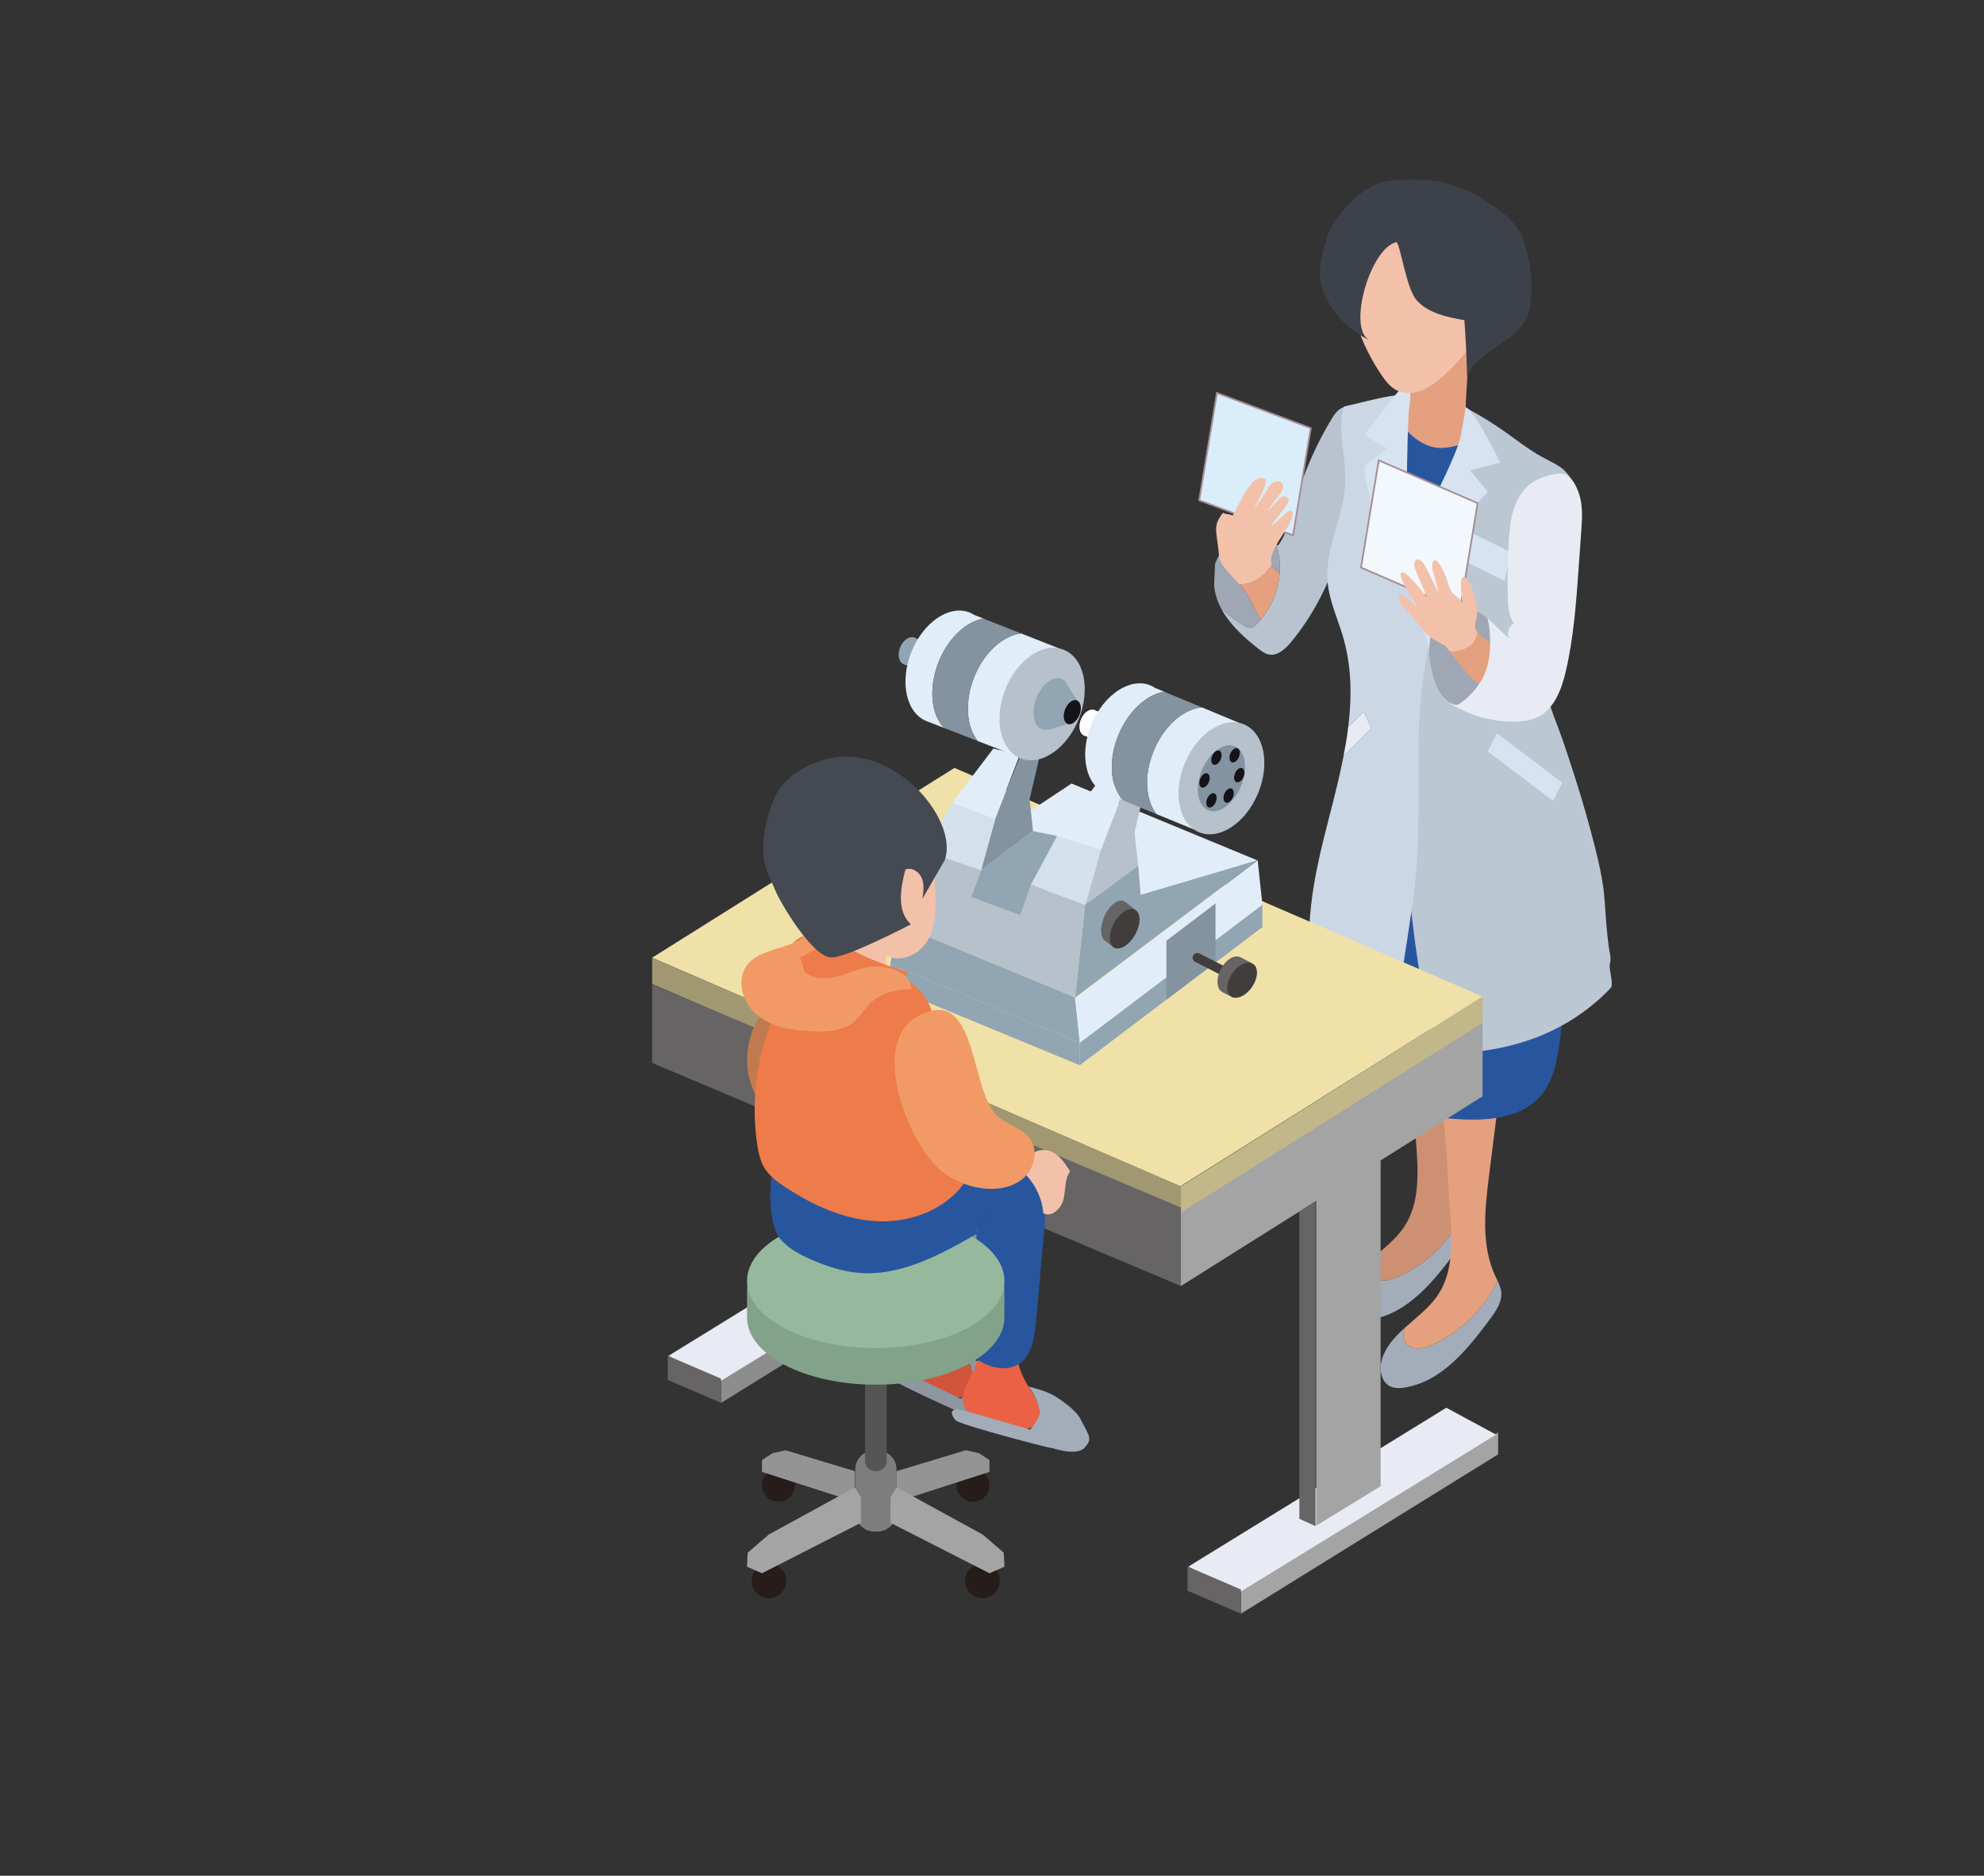 <?xml version="1.0" encoding="UTF-8"?>
<svg id="b" data-name="レイヤー 2" xmlns="http://www.w3.org/2000/svg" viewBox="0 0 457.556 432.601">
  <rect x="0" y="0" width="457.556" height="432.601" fill="#333333" stroke="none"/>
  <defs>
    <style>
      .d {
        fill: #92a5b2;
      }

      .d, .e, .f, .g, .h, .i, .j, .k, .l, .m, .n, .o, .p, .q, .r, .s, .t, .u, .v, .w, .x, .y, .z, .aa, .ab, .ac, .ad, .ae, .af, .ag, .ah, .ai, .aj, .ak, .al, .am, .an, .ao, .ap, .aq, .ar, .as {
        stroke-width: 0px;
      }

      .e {
        fill: #c17a50;
      }

      .f {
        fill: #444952;
      }

      .g {
        fill: #e9ebf4;
      }

      .h {
        fill: #bcc7d4;
      }

      .i {
        fill: #3d424a;
      }

      .j {
        fill: #261c19;
      }

      .k {
        fill: #f3f8fc;
      }

      .l {
        fill: #8393a0;
      }

      .m {
        fill: #daedfa;
      }

      .n {
        fill: #e1edf9;
      }

      .o {
        fill: #c2b789;
      }

      .p {
        fill: #b7c1cb;
      }

      .q {
        opacity: .31;
      }

      .q, .at, .au {
        fill: none;
      }

      .r {
        fill: #9ea7b3;
      }

      .s {
        fill: #96b99e;
      }

      .t {
        fill: #666464;
      }

      .u {
        fill: #7d7d7d;
      }

      .v {
        fill: #d4e0eb;
      }

      .w {
        fill: #ccd7e5;
      }

      .x {
        fill: #8e96a1;
      }

      .at {
        stroke: #231815;
        stroke-linejoin: round;
        stroke-width: .2px;
      }

      .y {
        fill: #b9c3d0;
      }

      .z {
        fill: #d8e3f2;
      }

      .aa {
        fill: #f3c1a9;
      }

      .ab {
        fill: #8d8d8e;
      }

      .ac {
        fill: #ee7b4a;
      }

      .ad {
        fill: #575554;
      }

      .ae {
        fill: #e5a07f;
      }

      .au {
        stroke: #a58f99;
        stroke-miterlimit: 10;
        stroke-width: .401px;
      }

      .af {
        fill: #efe1a8;
      }

      .ag {
        fill: #a4a4a5;
      }

      .ah {
        fill: #413d3c;
      }

      .ai {
        fill: #82a28a;
      }

      .aj {
        fill: #a3adb9;
      }

      .ak {
        fill: #d1553c;
      }

      .al {
        fill: #fff;
      }

      .am {
        fill: #949495;
      }

      .an {
        fill: #141318;
      }

      .ao {
        fill: #a19872;
      }

      .ap {
        fill: #f29a65;
      }

      .aq {
        fill: #28569e;
      }

      .ar {
        fill: #eb6145;
      }

      .as {
        fill: #ce9073;
      }
    </style>
  </defs>
  <g id="c" data-name="内容">
    <g>
      <g>
        <polygon class="ab" points="166.298 323.547 225.617 286.797 225.617 281.729 166.298 318.479 166.298 323.547"/>
        <polygon class="g" points="154.158 312.697 213.665 276.048 225.134 282.244 165.628 318.893 154.158 312.697"/>
        <polygon class="t" points="153.994 318.26 166.296 323.547 166.296 317.968 153.994 312.681 153.994 318.26"/>
        <polygon class="t" points="183.499 228.451 179.775 230.793 179.775 301.665 183.499 303.363 183.499 228.451"/>
        <polygon class="ab" points="198.512 294.144 183.653 303.255 183.653 208.76 198.512 199.649 198.512 294.144"/>
        <path class="aj" d="M337.567,279.707c-3.094,6.456-8.478,11.827-15.032,14.732-1.138.505-2.35.946-3.593.869-1.243-.075-2.519-.791-2.912-1.97-.183-.56-.16-1.164-.102-1.749.031-.318.086-.63.138-.945-2.099,1.905-3.981,3.938-4.972,6.569-.914,2.424-.606,5.735,1.735,6.847,1.04.496,2.255.436,3.391.248,8.531-1.404,14.524-8.902,19.661-15.857,1.351-1.829,2.771-3.893,2.538-6.155-.096-.91-.456-1.757-.852-2.589"/>
        <path class="as" d="M316.032,293.336c.393,1.182,1.669,1.895,2.911,1.972,1.243.076,2.455-.365,3.593-.869,6.554-2.905,11.938-8.277,15.032-14.733-.172-.362-.349-.723-.518-1.083-3.33-7.141-2.417-15.446-1.434-23.263l2.159-17.178c.329-2.621.656-5.301.121-7.888-.537-2.586-2.103-5.113-4.558-6.089-7.932-3.152-10.643,6.601-9.375,12.149,2.021,8.826,1.93,18.37,2.632,27.396.512,6.591.885,13.746-2.792,19.242-2.001,2.991-5.048,5.215-7.736,7.652-.052.314-.105.629-.138.944-.059.586-.083,1.192.103,1.749"/>
        <path class="aj" d="M345.372,295.395c-3.094,6.456-8.478,11.827-15.032,14.732-1.138.505-2.35.946-3.593.869-1.242-.075-2.519-.79-2.91-1.97-.185-.56-.161-1.164-.103-1.749.033-.318.086-.63.138-.945-2.1,1.905-3.98,3.938-4.973,6.569-.914,2.424-.606,5.735,1.735,6.847,1.04.496,2.254.436,3.391.248,8.531-1.404,14.524-8.902,19.661-15.857,1.351-1.829,2.771-3.893,2.538-6.155-.096-.91-.456-1.757-.852-2.589"/>
        <path class="ae" d="M323.837,309.025c.393,1.182,1.669,1.895,2.91,1.972,1.243.076,2.455-.365,3.593-.869,6.554-2.905,11.938-8.277,15.032-14.733-.172-.362-.349-.723-.518-1.083-3.329-7.141-2.417-15.446-1.434-23.263l2.159-17.178c.329-2.621.656-5.3.121-7.888-.537-2.587-2.103-5.113-4.558-6.089-7.931-3.152-10.642,6.601-9.373,12.149,2.02,8.826,1.929,18.37,2.63,27.396.512,6.59.884,13.745-2.792,19.242-2.001,2.991-5.046,5.215-7.736,7.652-.05.314-.105.629-.138.944-.059.585-.083,1.192.103,1.749"/>
        <path class="ae" d="M338.491,98.525c.304,1.119.67,2.277.468,3.419-.128.733-.487,1.406-.9,2.024-3.858,5.749-13.515,6.155-17.842.751,3.455-4.43,5.121-10.214,4.551-15.803-.111-1.089-.285-2.267.263-3.213.379-.654,1.043-1.081,1.68-1.483,4.737-2.985,9.049-10.671,11.285-4.526,1.548,4.255-.911,13.745.495,18.831"/>
        <path class="aq" d="M329.949,102.966c-3.471-1.078-6.119-3.93-8.04-7.014-3.026,12.899-.701,26.967,6.311,38.205,2.892-8.941,6.743-17.357,10.986-25.72,6.731-13.271-1.937-3.198-9.258-5.471"/>
        <path class="r" d="M285.834,134.761c2.92.135,5.779-1.908,7.465-4.46.066.186.136.37.249.549.387.611.977.957,1.575,1.268.147-2.2-.113-4.422-.744-6.535-1.284-.975-2.568-1.951-3.85-2.926-.363-.276-.748-.559-1.196-.625-.384-.056-.769.053-1.133.178-3.656,1.247-6.679,4.223-7.985,7.857l-.218,4.878c.153,1.906.734,3.683,1.603,5.339,1.609,1.507,3.36,2.862,5.246,4.003.529.319,1.13.633,1.732.503.445-.095.802-.416,1.124-.739.327-.326.634-.67.933-1.019-.906-2.022-1.865-4.026-3.014-5.921-.537-.885-1.152-1.632-1.788-2.35"/>
        <path class="ae" d="M295.124,132.118c-.6-.311-1.19-.657-1.577-1.27-.113-.176-.183-.362-.249-.548-1.686,2.553-4.545,4.596-7.463,4.461.634.719,1.249,1.465,1.786,2.351,1.151,1.894,2.107,3.898,3.014,5.92,2.586-3.006,4.199-6.846,4.486-10.803.003-.037,0-.075.003-.112"/>
        <path class="y" d="M312.871,97.378c-.238-1.328-.633-3.066-1.927-3.447-1.533-.452-2.873,1.082-3.703,2.448-3.656,6.015-6.513,12.515-8.481,19.272-1.027,3.53-1.86,7.232-4.035,10.193-.116-.086-.232-.175-.346-.261.64,2.148.903,4.41.742,6.646-.32,4.417-2.28,8.696-5.417,11.822-.323.323-.681.645-1.126.74-.603.129-1.204-.186-1.732-.506-1.885-1.14-3.637-2.496-5.246-4.003,1.933,3.679,5.303,6.767,8.659,9.37.717.557,1.475,1.119,2.364,1.294,1.984.39,3.754-1.225,5.049-2.775,9.914-11.871,14.145-27.579,15.338-42.997.2-2.6.321-5.232-.141-7.798"/>
        <path class="aq" d="M359.719,240.133c-.604,4.594-1.533,9.434-4.65,12.864-3.778,4.157-9.876,5.244-15.493,5.229-7.844-.019-15.681-1.726-22.824-4.973-1.669-.758-3.393-1.687-4.292-3.285-.579-1.031-.748-2.235-.897-3.408-2.903-23.009-1.177-46.594,5.038-68.938,9.618,1.545,19.412,2.015,29.132,1.395,9.425-.603,12.268-3.17,13.053,6.356,1.503,18.272,3.352,36.384.933,54.76"/>
        <path class="h" d="M329.349,123.551c-.892,2.775-1.419,5.653-1.893,8.529-5.843,35.333-4.763,76.122,3.662,110.931,13.529.149,28.601-2.878,40.339-15.133.813-.848-.524-4.489-.178-5.613.395-1.292-.103-2.65-.276-3.99-1.624-12.766.382-10.833-5.483-31.449-1.033-3.631-3.776-12.498-5.868-18.194-2.128-5.796-3.239-7.593-2.485-12.193,1.486-9.056,2.078-22.249,3.72-31.277.792-4.348,3.997-8.706,2.323-12.795-2.148-5.25-4.356-4.877-9.597-8.175-3.847-2.422-7.689-5.988-15.332-10.012-.282,11.306-6.959,23.242-8.932,29.371"/>
        <path class="z" d="M339.072,108.495l4.05,4.937s-14.574,15.048-16.618,25.229c-1.754-1.718-1.826-4.497-1.497-6.928.957-7.098,4.238-13.569,7.286-19.955,1.509-3.162,3.003-6.341,4.174-9.647.626-1.77,1.528-8.168,1.528-8.168,1.769-.012,7.986,12.716,7.986,12.716l-6.911,1.815Z"/>
        <path class="w" d="M328.926,134.17c-1.09-3.869-3.197-7.362-4.713-11.083,0-1.462-1.29-3.602-1.658-5.082-.464-1.858-.786-3.751-.969-5.657-.315-3.289-.213-6.619.307-9.881.437-2.766,2.428-6.514,2.428-6.514,0,0,.587-3.099.509-3.514-.239-1.246-2.272-1.392-4.088-1.095-3.634.597-7.25,1.625-10.845,2.432-1.561,5.671.59,11.674.366,17.555-.296,7.752-4.716,15.072-4.094,22.804.358,4.428,2.345,8.535,3.585,12.8,1.966,6.75,2.038,13.728,1.182,20.721l3.576-3.574,1.778,3.928-6.433,6.346c-.903,4.654-2.076,9.284-3.252,13.825-3.494,13.522-6.922,27.897-2.78,41.236.293.938.637,1.894,1.31,2.61.514.545,1.182.912,1.837,1.27,4.905,2.677,9.809,5.355,14.716,8.032.382-13.93,3.931-27.588,4.991-41.483,1.071-14.01-.395-28.168,1.381-42.106,1.002-7.861,3.015-15.941.866-23.567"/>
        <path class="g" d="M314.513,164.08l-3.576,3.574c-.274,2.235-.647,4.47-1.079,6.7l6.432-6.344-1.777-3.93Z"/>
        <path class="z" d="M320.276,93.143c-1.951,2.293-3.82,4.655-5.603,7.08l5.065,3.246c-1.232.882-4.987,4.039-4.987,4.039,0,0-.11.942-.045,1.415,1.782,13.155,12.037,28.159,14.913,41.119,1.502-11.38-2.286-22.391-4.788-30.809-1.019-3.429-.42-7.141-.354-10.718.081-4.466.171-8.942.406-13.404.06-1.155,1.062-5.111-.459-5.722-1.403-.563-3.38,2.852-4.147,3.754"/>
        <polygon class="z" points="346.95 133.919 334.752 127.96 336.308 121.439 348.506 127.4 346.95 133.919"/>
        <path class="aa" d="M312.027,64.046c-1.094,7.753,2.024,15.545,6.328,22.084,1.032,1.57,2.209,3.156,3.905,3.962,3.822,1.815,8.168-1.026,11.23-3.946,4.47-4.263,8.623-9.445,9.278-15.587.348-3.277-.337-6.58-1.296-9.733-5.558-18.265-26.854-15.139-29.445,3.219"/>
        <path class="r" d="M335.948,162.573c.332-.032.623-.226.894-.42,2.647-1.898,4.817-4.527,5.888-7.602.892-2.557,1-5.32.891-8.025-.053-1.302-.224-2.68-.596-3.95-1.531-1.262-3.327-2.286-5.297-2.381-3.379-.161-6.399,2.575-7.487,5.78-1.087,3.203-.606,6.731.305,9.991.392,1.397.868,2.793,1.697,3.981.554.79,1.246,1.461,2.014,2.044.244.113.481.237.725.345.307.135.633.269.966.237"/>
        <polygon class="k" points="336.7 140.773 313.882 130.899 317.967 106.171 340.785 116.046 336.7 140.773"/>
        <polygon class="au" points="336.7 140.773 313.882 130.899 317.967 106.171 340.785 116.046 336.7 140.773"/>
        <path class="i" d="M337.721,73.838c.326,4.409.534,8.825.623,13.244,1.24-3.695,4.987-5.81,8.166-8.065,3.178-2.258,6.087-4.824,6.455-8.706.543-5.739.155-8.144-.776-11.943-.932-3.803-1.628-7.678-11.555-13.185-5.824-3.231-10.076-3.736-14.493-3.736-5.21,0-9.018-.2-14.429,5.01-4.799,4.621-5.611,7.816-6.433,11.024-.833,3.249-1.412,6.554-.147,9.661,2.015,4.949,5.943,9.09,10.779,11.363-5.304-2.492.019-21.171,6.069-22.65.866-.211,2.212,10.36,4.641,13.273,2.587,3.102,7.332,4.075,11.101,4.71"/>
        <path class="aa" d="M340.775,145.872c-.216-.242-.376-.467-.451-.66-.435-1.118.268-2.511.357-3.707.165-2.155-1.179-7.396-2.901-8.367-1.722-.972-.286,6.397-.55,5.903-1.091-2.05-2.364-1.112-3.304-4.619-.385-1.439-1.897-5.059-2.912-5.199-1.129-.157-.578,2.841-.659,2.255-.106-.792,1.06,3.744,1.483,5.677-.219-1.002-2.823-6.093-3.612-7.306-.407-.626-1.357-1.008-1.691-.751-.318.245-.504,1.249-.219,2.036.369,1.02,2.68,6.408,3.175,7.374-.609-1.189-4.617-6.09-5.704-6.414-2.518-.751,1.628,5.309,3.196,8.285-.391-.745-3.681-3.678-4.197-3.011-.51.658.069,1.749.335,2.036,1.628,1.754,3.354,3.52,4.891,5.651,1.703,2.36,4.069,3.086,5.343,3.921.346.454.7.919,1.055,1.386,3.091-.204,5.699-1.051,6.364-4.488"/>
        <path class="ae" d="M346.682,151.007c-.658-1.18-4.517-3.569-5.907-5.134-.665,3.436-3.274,4.282-6.364,4.487,4.526,5.934,9.633,12.38,11.573,5.19.291-1.084,1.246-3.564.698-4.543"/>
        <polygon class="z" points="358.18 184.685 343.124 173.32 345.229 169.135 360.288 180.5 358.18 184.685"/>
        <polygon class="ag" points="272.34 296.6 341.918 252.839 341.918 234.722 272.34 278.486 272.34 296.6"/>
        <polygon class="ag" points="286.188 372.167 345.507 335.416 345.507 330.349 286.188 367.099 286.188 372.167"/>
        <polygon class="g" points="274.049 361.316 333.554 324.667 345.024 330.864 285.518 367.513 274.049 361.316"/>
        <polygon class="t" points="273.884 366.88 286.188 372.166 286.188 366.587 273.884 361.301 273.884 366.88"/>
        <polygon class="t" points="303.389 277.071 299.665 279.413 299.665 350.285 303.389 351.983 303.389 277.071"/>
        <polygon class="ag" points="318.404 342.764 303.543 351.875 303.543 257.38 318.404 248.269 318.404 342.764"/>
        <polygon class="af" points="341.916 229.829 220.118 177.099 150.4 220.876 272.2 273.607 341.916 229.829"/>
        <polygon class="ao" points="272.34 279.665 150.402 226.936 150.402 220.877 272.34 273.607 272.34 279.665"/>
        <polygon class="o" points="272.34 279.665 341.918 235.887 341.918 229.828 272.34 273.607 272.34 279.665"/>
        <polygon class="t" points="272.34 296.6 150.402 245.149 150.402 227.033 272.34 278.486 272.34 296.6"/>
        <path class="g" d="M364.474,115.008c-.401-1.793-1.638-4.996-3.61-5.643-1.782-.586-5.304.667-6.87,1.54-2.308,1.284-3.888,3.618-4.761,6.108-.872,2.491-1.109,5.156-1.268,7.79-.254,4.173-.335,8.357-.244,12.537.048,2.233.181,4.586,1.384,6.469-1.213.615-1.694,2.339-.977,3.494-1.692-1.317-3.087-2.976-4.7-4.39-.132-.115-.268-.226-.402-.337.373,1.27.543,2.647.596,3.949.11,2.705.002,5.467-.891,8.024-1.069,3.076-3.241,5.706-5.888,7.603-.271.196-.562.388-.894.422-.334.032-.659-.102-.966-.237-.244-.11-.481-.233-.725-.345.795.603,1.669,1.116,2.561,1.565,4.008,2.022,8.528,3.012,13.015,2.851,1.53-.056,3.083-.25,4.486-.867,4.041-1.78,5.816-6.484,6.809-10.785,1.807-7.834,2.381-15.891,2.951-23.91.197-2.772.393-5.545.59-8.317.177-2.51.354-5.063-.196-7.519"/>
        <polygon class="m" points="298.209 123.472 276.567 115.365 280.653 90.637 302.293 98.745 298.209 123.472"/>
        <polygon class="au" points="298.209 123.472 276.567 115.365 280.653 90.637 302.293 98.745 298.209 123.472"/>
        <path class="aa" d="M293.299,130.3c-.596-1.683.57-3.684,1.456-5.315.526-.968,4.603-6.353,3.014-7.196-.839-.446-3.848,3.489-4.788,3.627.543-.863,3.377-4.297,3.92-5.161.147-.234.298-.483.316-.758.039-.646-.706-1.112-1.348-1.039-.643.074-3.045,3.022-3.54,3.438.235-.716,2.699-3.755,3.134-4.37.434-.614.692-1.505.216-2.089-.548-.675-1.655-.45-2.364.053-.709.502-3.217,5.242-4.052,5.494.659-.689,3.25-5.827,2.572-6.497-.501-.494-1.34-.271-1.974.032-2.3,1.1-4.274,6.251-5.624,8.414-.525-.462-1.631-.228-2.157-.691-2.574,3.122-1.414,4.291-.952,9.849.096,1.153.761,2.211,1.488,3.112,1.041,1.292,2.167,2.373,3.217,3.561,2.92.135,5.779-1.908,7.465-4.46"/>
        <polygon class="n" points="247.116 180.703 226.656 194.297 263.809 206.629 289.994 198.436 247.116 180.703"/>
        <polygon class="d" points="249.024 240.491 205.307 222.435 205.307 227.614 249.024 245.669 249.024 240.491"/>
        <polygon class="d" points="249.024 240.491 205.307 222.435 207.162 213.187 247.955 230.033 249.024 240.491"/>
        <polygon class="d" points="249.024 240.491 291.141 208.639 291.141 213.818 249.024 245.669 249.024 240.491"/>
        <polygon class="n" points="249.024 240.491 291.141 208.639 290.047 198.389 247.928 230.24 249.024 240.491"/>
        <polygon class="d" points="263.063 206.381 290.047 198.389 247.955 230.033 250.267 208.537 262.465 199.307 263.063 206.381"/>
        <polygon class="n" points="213.837 196.105 226.633 186.617 238.946 191.158 226.15 200.645 213.837 196.105"/>
        <polygon class="al" points="238.148 204.152 250.944 194.664 262.993 198.738 250.197 208.225 238.148 204.152"/>
        <polygon class="at" points="238.148 204.152 250.944 194.664 262.993 198.738 250.197 208.225 238.148 204.152"/>
        <polygon class="p" points="237.772 204.067 235.31 211.09 223.966 206.782 226.265 200.691 213.751 196.419 207.162 213.185 247.953 230.033 250.267 208.538 237.772 204.067"/>
        <polygon class="l" points="237.448 184.361 238.248 191.681 226.265 200.691 229.6 188.494 235.53 173.756 240.683 170.556 237.448 184.361"/>
        <polygon class="v" points="229.553 188.874 219.584 185.168 213.647 196.251 226.265 200.691 229.553 188.874"/>
        <polygon class="n" points="229.553 188.785 219.584 185.168 229.075 172.65 235.183 174.07 229.553 188.785"/>
        <path class="d" d="M211.008,150.434c.54-1.365,1.563-2.31,2.55-2.482l-2.394-.758v.001c-.083-.055-.171-.102-.263-.139-1.154-.457-2.639.554-3.313,2.26-.675,1.704-.285,3.457.871,3.913l2.86.936c-.734-.761-.894-2.262-.312-3.732"/>
        <path class="n" d="M216.447,152.732c2.192-5.541,6.346-9.378,10.357-10.074l-2.125-.839v.002c-.338-.217-.689-.412-1.068-.563-4.691-1.855-10.711,2.252-13.449,9.171-2.738,6.922-1.155,14.037,3.534,15.891l4.018,1.56c-2.978-3.088-3.628-9.178-1.267-15.149"/>
        <path class="n" d="M244.197,149.521l-8.688-3.429c-4.168.444-8.584,4.362-10.87,10.14-2.248,5.683-1.76,11.466.863,14.675l8.78,3.412,9.915-24.797Z"/>
        <path class="l" d="M224.641,156.232c2.284-5.777,6.702-9.696,10.869-10.138l-8.705-3.436c-4.013.697-8.165,4.535-10.358,10.075-2.361,5.971-1.713,12.059,1.267,15.149l7.789,3.025c-2.623-3.208-3.111-8.991-.861-14.675"/>
        <path class="p" d="M248.829,165.728c-2.738,6.921-8.758,11.027-13.447,9.171-4.689-1.854-6.272-8.97-3.534-15.889,2.738-6.922,8.758-11.028,13.447-9.172,4.691,1.855,6.272,8.969,3.534,15.889"/>
        <path class="d" d="M246.303,158.134c-.127-.286-.282-.538-.464-.762l-.081-.135-.017.023c-.262-.29-.554-.537-.911-.678-1.949-.771-4.554,1.192-5.816,4.386-1.264,3.194-.709,6.408,1.24,7.179.518.205,1.083.205,1.658.051l.019.125,4.288-1.366,2.148-5.426-2.063-3.397Z"/>
        <path class="an" d="M248.949,164.899c-.594,1.499-1.815,2.421-2.729,2.059-.916-.362-1.177-1.869-.584-3.369.593-1.499,1.815-2.42,2.73-2.058.914.362,1.176,1.869.582,3.368"/>
        <polygon class="n" points="238.827 203.477 251.622 193.989 263.937 198.53 251.141 208.017 238.827 203.477"/>
        <polygon class="p" points="261.665 191.987 262.473 199.624 250.302 208.642 253.817 196.12 259.533 181.476 264.9 178.182 261.665 191.987"/>
        <polygon class="v" points="253.898 195.981 243.801 192.794 237.772 204.067 250.302 208.731 253.898 195.981"/>
        <polygon class="n" points="253.898 195.981 243.801 192.794 253.292 180.275 259.4 181.695 253.898 195.981"/>
        <polygon class="l" points="280.326 208.361 269 216.96 269 230.562 280.326 221.962 280.326 208.361"/>
        <path class="ah" d="M281.467,224.803l-5.83-2.971c-.529-.269-.741-.922-.471-1.45.269-.528.922-.741,1.451-.471l5.829,2.969c.528.269.741.922.471,1.451-.269.528-.922.741-1.45.471"/>
        <path class="al" d="M252.58,167.027c.565-1.354,1.605-2.281,2.596-2.435l-2.378-.802v.002c-.085-.054-.169-.106-.262-.144-1.148-.477-2.649.507-3.354,2.2-.705,1.692-.348,3.451.798,3.929l2.843.988c-.72-.774-.852-2.276-.244-3.737"/>
        <path class="at" d="M252.58,167.027c.565-1.354,1.605-2.281,2.596-2.435l-2.378-.802v.002c-.085-.054-.169-.106-.262-.144-1.148-.477-2.649.507-3.354,2.2-.705,1.692-.348,3.451.798,3.929l2.843.988c-.72-.774-.852-2.276-.244-3.737Z"/>
        <path class="n" d="M257.978,169.424c2.291-5.501,6.513-9.263,10.538-9.887l-2.109-.875-.002.002c-.334-.223-.681-.425-1.058-.582-4.656-1.938-10.75,2.059-13.612,8.929-2.862,6.869-1.409,14.012,3.246,15.95l3.989,1.634c-2.923-3.142-3.462-9.243-.993-15.169"/>
        <path class="n" d="M285.782,166.715l-8.627-3.585c-4.172.367-8.66,4.205-11.049,9.94-2.352,5.643-1.966,11.434.597,14.689l8.717,3.569,10.361-24.613Z"/>
        <path class="l" d="M266.107,173.071c2.389-5.735,6.876-9.573,11.05-9.94l-8.641-3.592c-4.024.623-8.248,4.386-10.538,9.887-2.47,5.925-1.93,12.027.993,15.168l7.733,3.167c-2.564-3.255-2.946-9.046-.597-14.689"/>
        <path class="p" d="M290.119,183.002c-2.86,6.87-8.957,10.866-13.61,8.927-4.656-1.938-6.109-9.081-3.247-15.95,2.864-6.87,8.957-10.867,13.612-8.929,4.655,1.941,6.108,9.082,3.246,15.952"/>
        <path class="l" d="M286.192,181.366c-1.697,4.074-5.088,6.536-7.574,5.5-2.486-1.036-3.125-5.178-1.428-9.252,1.697-4.074,5.088-6.536,7.574-5.5,2.486,1.036,3.125,5.178,1.428,9.252"/>
        <path class="an" d="M285.724,174.596c-.371.888-1.11,1.425-1.652,1.199-.542-.226-.681-1.129-.312-2.017.371-.888,1.11-1.425,1.652-1.199.542.226.681,1.129.311,2.017"/>
        <path class="an" d="M281.519,175.141c-.371.888-1.11,1.425-1.652,1.199-.542-.226-.681-1.129-.311-2.017.371-.888,1.11-1.425,1.652-1.199.542.226.681,1.129.311,2.017"/>
        <path class="an" d="M278.771,180.405c-.371.888-1.11,1.425-1.652,1.199-.542-.226-.681-1.129-.312-2.017.371-.888,1.11-1.425,1.652-1.199.542.226.681,1.129.311,2.017"/>
        <path class="an" d="M284.328,183.883c-.369.888-1.108,1.425-1.65,1.199-.542-.226-.681-1.129-.311-2.017.371-.888,1.11-1.425,1.652-1.199.542.226.681,1.129.31,2.017"/>
        <path class="an" d="M280.368,185.002c-.369.888-1.109,1.425-1.65,1.199-.542-.225-.681-1.128-.311-2.017.371-.888,1.11-1.425,1.652-1.199s.681,1.129.31,2.017"/>
        <path class="an" d="M286.783,179.18c-.369.888-1.11,1.426-1.652,1.199-.542-.226-.681-1.129-.31-2.017.369-.888,1.109-1.426,1.65-1.199.543.226.682,1.129.311,2.017"/>
        <path class="t" d="M259.524,208.016c-1.215-.944-3.255.292-4.553,2.76-1.301,2.467-1.368,5.235-.153,6.177l2.2,1.71,4.708-8.937-2.201-1.71Z"/>
        <path class="ah" d="M261.369,216.238c-1.544,2.249-3.688,3.158-4.794,2.03-1.102-1.129-.747-3.867.795-6.119,1.545-2.249,3.692-3.158,4.794-2.029,1.105,1.128.748,3.869-.795,6.118"/>
        <path class="t" d="M286.058,220.771c-1.362-.693-3.385.551-4.521,2.781-1.137,2.23-.953,4.6.407,5.293l2.465,1.256,4.114-8.075-2.465-1.255Z"/>
        <path class="ah" d="M288.748,227.624c-1.412,2.067-3.579,3.043-4.841,2.182-1.26-.862-1.138-3.235.274-5.301,1.412-2.067,3.579-3.043,4.839-2.182,1.262.863,1.14,3.235-.272,5.302"/>
        <polygon class="d" points="238.248 191.682 226.265 200.691 223.954 206.863 235.311 211.09 237.836 203.847 243.801 192.794 238.248 191.682"/>
        <path class="ak" d="M224.391,318.038c-.03-1.545-.55-3.031-1.187-4.42-3.714-8.096-.434-11.463-2.284-11.085-1.497.308-5.046-2.027-6.554-2.153-.424,1.933-3.243,6.662-4.554,8.223-1.661,1.978-3.224,4.785-2.048,7.088.683,1.337,2.093,2.031,3.41,2.639l6.497,2.993c1.516.699,3.28,1.397,4.778.619,1.32-.684,1.973-2.358,1.941-3.904"/>
        <path class="x" d="M221.513,322.57l-12.586-6.064c-1.052-.38-2.596-1.323-3.712-1.335-1.453-.009-.681,1.989-.177,2.528,1.32,1.414,22.302,10.82,20.713,9.86-.775-.467,5.262,3.148,7.607,1.143,2.015-1.727,1.479-2.078.011-6.748-.642-2.034-3.905-5.293-5.48-6.496-1.782-1.357-5.048-2.721-5.048-2.721,0,0,1.724,2.965,1.522,5.956-.136,2.017-2.851,3.878-2.851,3.878"/>
        <path class="ar" d="M239.623,324.763c-.286-1.52-1.044-2.899-1.902-4.164-5.002-7.37-2.324-11.232-4.085-10.554-1.425.55-5.314-1.164-6.82-1.039-.1,1.977-2.096,7.107-3.131,8.861-1.314,2.227-2.391,5.254-.85,7.33.895,1.206,2.4,1.657,3.801,2.038,2.301.627,4.6,1.252,6.901,1.879,1.613.438,3.465.835,4.816-.181,1.187-.893,1.555-2.651,1.27-4.17"/>
        <path class="aj" d="M237.533,329.708l-13.414-3.901c-1.101-.2-2.781-.875-3.884-.704-1.433.231-.343,2.074.244,2.524,1.536,1.177,23.785,6.983,22.058,6.3-.839-.334,5.711,2.235,7.69-.132,1.705-2.036,1.118-2.293-1.104-6.656-.968-1.902-4.725-4.576-6.479-5.501-1.98-1.043-5.426-1.85-5.426-1.85,0,0,2.189,2.64,2.486,5.622.199,2.013-2.171,4.297-2.171,4.297"/>
        <path class="aq" d="M237.041,269.958c-4.609,4.358-8.916,9.168-12.519,15.033.227-.13.457-.258.683-.388-.467,9.569-.543,19.156-.229,28.733,2.918,1.988,6.923,3.168,9.917,1.294,3.053-1.913,3.681-6.018,4.006-9.605l1.965-21.686c.305-3.351.576-6.897-.903-9.919-.678-1.389-1.702-2.539-2.92-3.462"/>
        <path class="j" d="M228.194,342.562c0,2.097-1.699,3.798-3.798,3.798-2.096,0-3.797-1.701-3.797-3.798s1.7-3.797,3.797-3.797c2.1,0,3.798,1.701,3.798,3.797"/>
        <path class="j" d="M230.292,363.179c.787,2.053-.236,4.359-2.291,5.148-2.054.789-4.359-.236-5.148-2.29-.789-2.055.236-4.359,2.291-5.148,2.053-.79,4.359.235,5.148,2.29"/>
        <path class="j" d="M175.732,342.562c0,2.097,1.699,3.798,3.797,3.798s3.797-1.701,3.797-3.798-1.699-3.797-3.797-3.797-3.797,1.701-3.797,3.797"/>
        <path class="j" d="M173.634,363.179c-.789,2.053.236,4.359,2.289,5.148,2.056.789,4.36-.236,5.148-2.29.791-2.055-.235-4.359-2.289-5.148-2.054-.79-4.359.235-5.148,2.29"/>
        <path class="u" d="M202.347,353.227h-.679c-2.428,0-4.415-1.987-4.415-4.416v-9.922c0-2.428,1.987-4.415,4.415-4.415h.679c2.428,0,4.415,1.987,4.415,4.415v9.922c0,2.429-1.987,4.416-4.415,4.416"/>
        <path class="ad" d="M202.184,339.303h-.354c-1.271,0-2.311-1.039-2.311-2.31v-19.859c0-1.27,1.04-2.31,2.311-2.31h.354c1.271,0,2.311,1.04,2.311,2.31v19.859c0,1.271-1.04,2.31-2.311,2.31"/>
        <polygon class="am" points="228.194 339.47 206.76 346.36 206.76 339.302 222.739 334.473 225.753 335.144 228.194 336.721 228.194 339.47"/>
        <polygon class="ag" points="228.194 362.842 205.373 351.209 205.373 345.362 206.76 343.036 226.673 353.944 231.497 358.11 231.64 361.34 228.194 362.842"/>
        <polygon class="am" points="175.732 339.47 197.164 346.36 197.164 339.302 181.185 334.473 178.172 335.144 175.732 336.721 175.732 339.47"/>
        <polygon class="ag" points="175.732 362.842 198.551 351.209 198.551 345.362 197.164 343.036 177.251 353.944 172.427 358.11 172.286 361.34 175.732 362.842"/>
        <path class="ai" d="M228.225,296.679c-4.968-4.924-14.856-8.284-26.262-8.284s-21.296,3.36-26.262,8.284h-3.413v7.196c0,8.549,13.286,15.479,29.675,15.479s29.675-6.931,29.675-15.479v-7.196h-3.413Z"/>
        <path class="s" d="M231.638,295.423c0,8.55-13.286,15.48-29.675,15.48s-29.675-6.93-29.675-15.48,13.286-15.481,29.675-15.481,29.675,6.931,29.675,15.481"/>
        <path class="aa" d="M215.77,207.25c.062,3.538-.224,7.28-2.206,10.213-1.982,2.932-6.164,4.635-9.204,2.825-.078,2.974-.153,5.948-.23,8.922-4.677-2.076-9.687-3.394-14.778-3.887,2.67-3.095,3.814-7.449,3.009-11.457-.603-3.004-2.203-5.702-3.258-8.581-1.057-2.878-1.511-6.268.094-8.878,1.659-2.701,4.988-3.779,8.052-4.595,14.925-3.974,18.266.895,18.521,15.437"/>
        <path class="e" d="M180.334,229.338c-8.146,4.909-10.623,17.19-5.016,24.872.395.54.917,1.106,1.588,1.1.999-.012,1.483-1.209,1.706-2.184,1.541-6.693,3.08-13.387,4.62-20.079.163-.707.315-1.493-.044-2.123-.803-1.411-2.956-.628-4.285.303"/>
        <path class="aa" d="M237.695,266.61c1.085-1.614,3.553-1.732,5.248-.779,1.697.953,2.801,2.666,3.839,4.311-1.27,1.812-1.005,4.244-1.503,6.4-.498,2.154-2.763,4.364-4.673,3.246-.33-4.091-2.513-7.997-5.824-10.421.957-1.169,1.917-2.339,2.875-3.508"/>
        <path class="aq" d="M237.041,269.958c-2.179-1.648-5.011-2.535-7.775-2.555-4.31-.03-8.447,1.703-12.174,3.86-2.519,1.456-4.997,3.151-7.858,3.681-2.734.509-5.538-.102-8.252-.71-5.888-1.321-12.13-2.833-16.336-7.166-7.684-7.923-8.614,13.77-4.885,18.454,1.895,2.381,4.694,3.844,7.488,5.047,3.407,1.466,6.975,2.652,10.667,2.986,9.434.853,18.348-3.856,26.606-8.563,3.603-5.866,7.91-10.675,12.519-15.033"/>
        <path class="ac" d="M203.126,223.605c-4.356-1.166-8.708-2.331-13.061-3.498-.781-.209-1.622-.416-2.38-.136-.642.238-1.109.784-1.538,1.318-9.463,11.798-13.745,27.609-11.531,42.572.288,1.942.697,3.915,1.733,5.581,1.129,1.815,2.904,3.118,4.686,4.298,6.482,4.295,13.854,7.647,21.626,7.928,7.772.28,15.965-2.963,20.172-9.503.731-1.135,1.346-2.394,1.433-3.742.164-2.525-1.506-4.744-2.862-6.882-3.341-5.267-5.165-11.482-5.203-17.718-.063-10.732-1.829-17.206-13.076-20.218"/>
        <path class="ac" d="M209.375,224.095c-4.769-1.241-9.384-3.072-13.71-5.433-1.982-1.083-3.941-2.292-6.137-2.82-2.197-.526-4.742-.239-6.341,1.356-2.804,2.801-.939,8.061,2.591,9.863,3.531,1.801,7.792,1.1,11.6,0,3.804-1.1,7.656-2.575,11.6-2.189.838.082-.781.311,0,0"/>
        <path class="ap" d="M217.129,270.075c2.693,2.146,5.979,3.538,9.394,3.983,3.289.426,6.869-.106,9.399-2.251,2.53-2.143,3.599-6.151,1.777-8.925-1.644-2.504-4.91-3.301-7.288-5.127-6.975-5.358-4.562-31.555-19.002-23.225-11.009,6.35-1.79,29.565,5.721,35.546"/>
        <path class="ap" d="M200.876,222.967c-2.677.305-5.151,1.539-7.758,2.219-2.605.681-5.669.697-7.67-1.109-.163-1.101-.479-2.179-.941-3.192,1.868-1.039,3.734-2.078,5.602-3.116-.969-1.224-2.392-2.077-3.928-2.352-3.758,3.78-10.814,2.976-13.962,7.277-2.574,3.516-.883,8.848,2.542,11.541,3.426,2.692,8.001,3.353,12.35,3.595,3.388.188,7.091.08,9.716-2.067,1.466-1.198,2.422-2.902,3.74-4.258,2.488-2.557,6.239-3.325,9.644-3.372-.157-4.026-5.622-5.589-9.336-5.168"/>
        <path class="f" d="M217.867,198.385c-1.71,2.965-3.422,5.931-5.134,8.894.236-1.577.462-3.243-.133-4.723-.593-1.48-2.325-2.628-3.793-2.004-1.154,4.309-2.04,9.624,1.265,12.62,0,0-15.066,7.906-18.468,7.643-4.511-.349-11.822-12.988-12.794-15.446-1.506-3.806-4.603-7.18-1.473-17.858,1.458-4.976,3.816-9.132,11.515-11.932,16.201-5.891,32.498,13.269,29.016,22.804"/>
      </g>
      <rect class="q" width="457.556" height="432.601"/>
    </g>
  </g>
</svg>